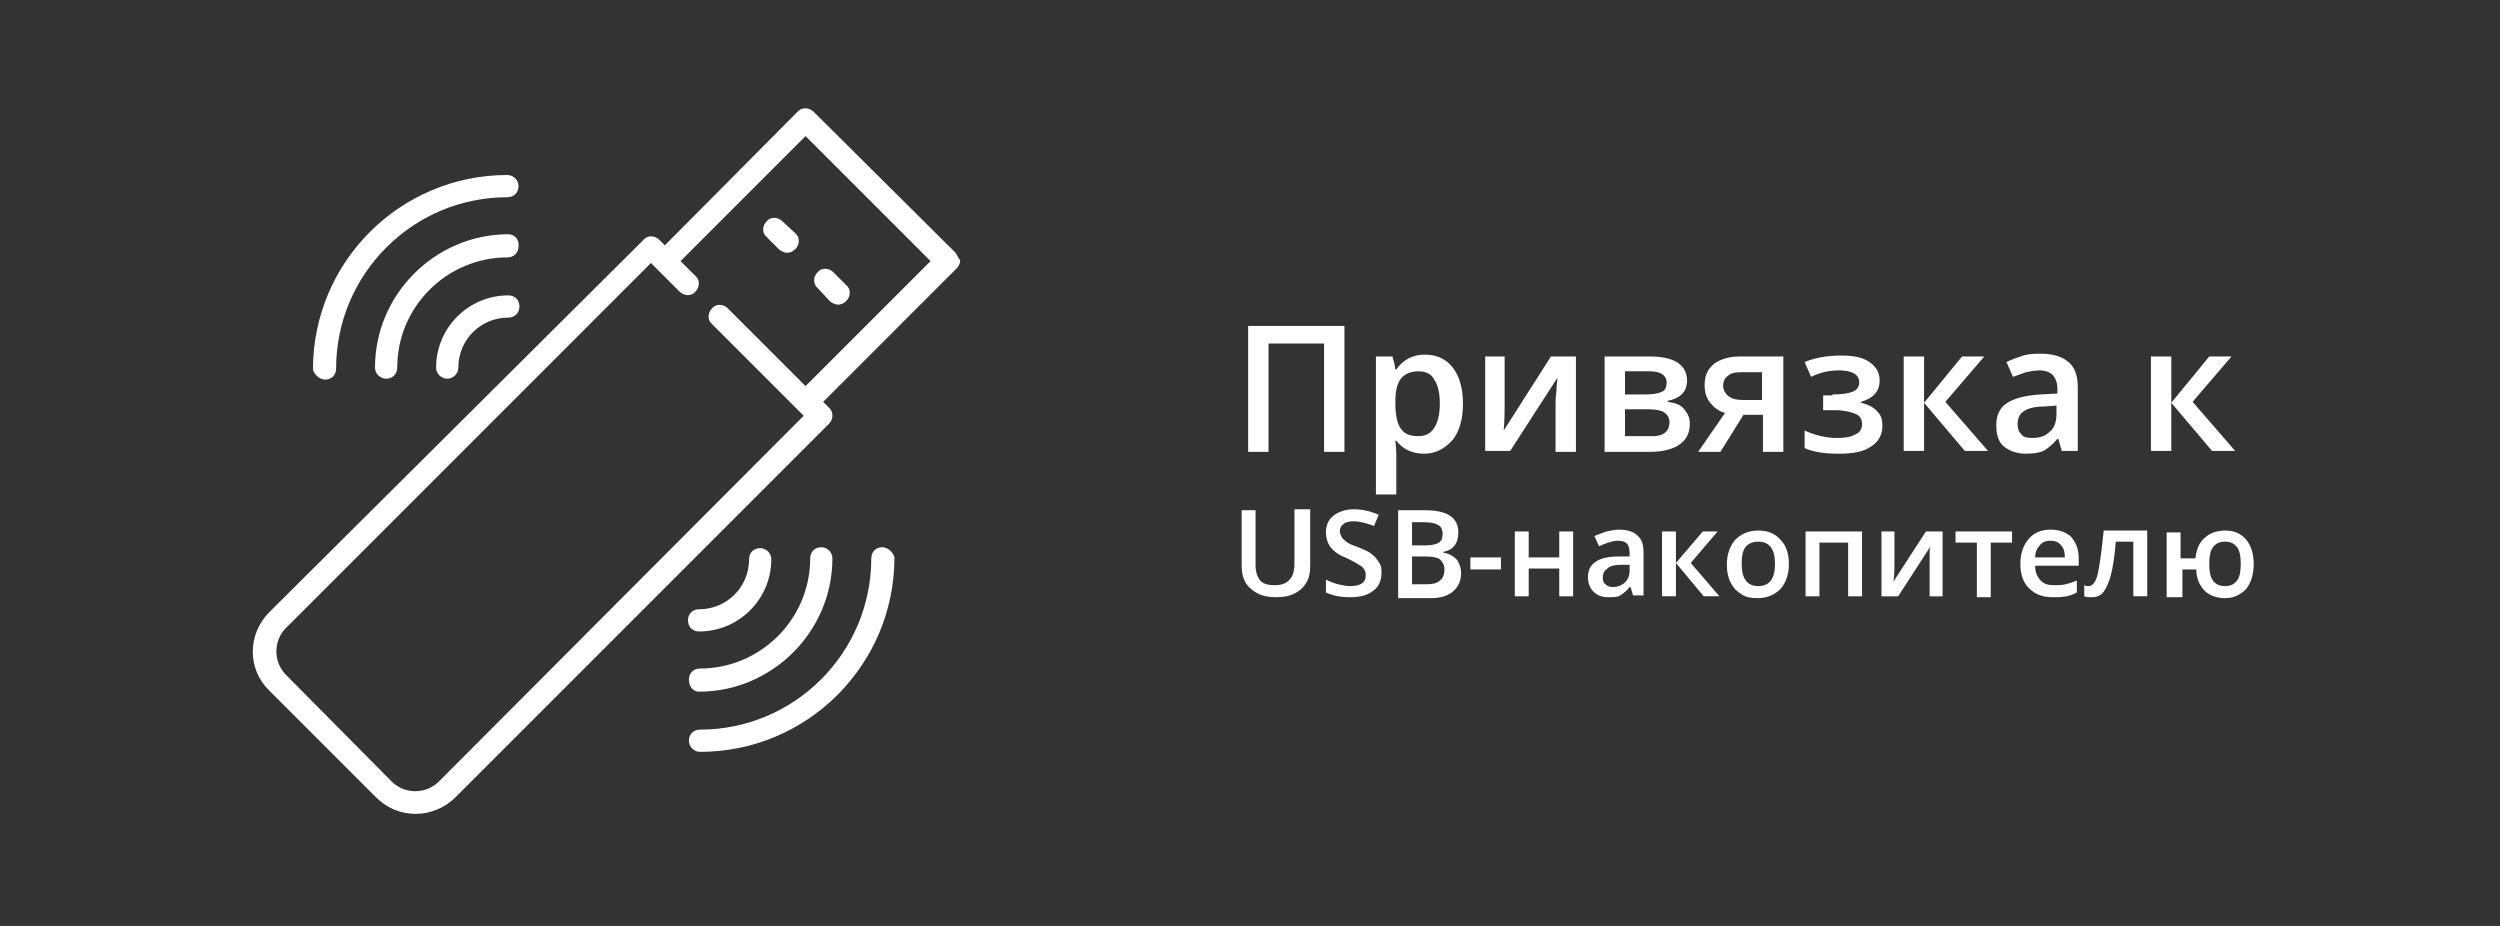 <?xml version="1.0" encoding="utf-8"?>
<!-- Generator: Adobe Illustrator 22.1.0, SVG Export Plug-In . SVG Version: 6.00 Build 0)  -->
<svg version="1.1" xmlns="http://www.w3.org/2000/svg" xmlns:xlink="http://www.w3.org/1999/xlink" x="0px" y="0px"
	 viewBox="0 0 270 100" style="enable-background:new 0 0 270 100;" xml:space="preserve">
<rect x="0" y="0" width="270" height="100" fill="#333333" stroke="none"/>
<style type="text/css">
	.st0{display:none;}
	.st1{display:inline;fill:#5C5C5C;}
	.st2{fill:none;}
	.st3{fill:#FFFFFF;}
</style>
<g id="Слой_1" class="st0">
	<rect class="st1" width="270" height="100"/>
</g>
<g id="Слой_3">
	<g>
		<rect x="133" y="32.5" class="st2" width="135" height="41"/>
		<path class="st3" d="M145.2,48.8H143V37.1h-6v11.7h-2.2V35.2h10.4V48.8z"/>
		<path class="st3" d="M153.8,49c-1.3,0-2.3-0.5-3-1.4h-0.1c0.1,0.9,0.1,1.4,0.1,1.6v4.2h-2.2V38.5h1.8c0,0.2,0.2,0.6,0.3,1.4h0.1
			c0.7-1,1.7-1.6,3.1-1.6c1.3,0,2.3,0.5,3,1.4c0.7,0.9,1.1,2.2,1.1,3.9c0,1.7-0.4,3-1.1,3.9C156,48.5,155,49,153.8,49z M153.2,40.1
			c-0.9,0-1.5,0.3-1.9,0.8c-0.4,0.5-0.6,1.3-0.6,2.4v0.3c0,1.2,0.2,2.2,0.6,2.7c0.4,0.6,1,0.8,1.9,0.8c0.8,0,1.3-0.3,1.7-0.9
			c0.4-0.6,0.6-1.5,0.6-2.6c0-1.2-0.2-2-0.6-2.6C154.6,40.4,154,40.1,153.2,40.1z"/>
		<path class="st3" d="M162.5,38.5v5.3c0,0.6,0,1.5-0.1,2.7l5.1-8h2.7v10.3H168v-5.2c0-0.3,0-0.7,0.1-1.4c0-0.6,0.1-1.1,0.1-1.4
			l-5.1,7.9h-2.7V38.5H162.5z"/>
		<path class="st3" d="M182.2,41.1c0,1.2-0.7,1.9-2.1,2.2v0.1c0.8,0.1,1.4,0.3,1.8,0.8s0.6,0.9,0.6,1.6c0,1-0.4,1.7-1.1,2.2
			c-0.7,0.5-1.8,0.8-3.2,0.8h-4.9V38.5h4.9C180.8,38.5,182.2,39.4,182.2,41.1z M180,41.3c0-0.4-0.2-0.7-0.5-0.9
			c-0.3-0.2-0.8-0.3-1.4-0.3h-2.6v2.5h2.3c0.7,0,1.3-0.1,1.7-0.3C179.8,42.2,180,41.8,180,41.3z M180.3,45.6c0-0.5-0.2-0.8-0.6-1.1
			c-0.4-0.2-1-0.3-1.7-0.3h-2.5v2.9h2.6C179.5,47.2,180.3,46.7,180.3,45.6z"/>
		<path class="st3" d="M185.8,48.8h-2.4l2.9-4.2c-0.7-0.2-1.2-0.6-1.6-1.1c-0.4-0.5-0.6-1.1-0.6-1.9c0-1,0.3-1.7,1-2.3
			c0.7-0.5,1.6-0.8,2.8-0.8h4.7v10.3h-2.2v-4h-2.1L185.8,48.8z M186.1,41.6c0,0.5,0.2,0.9,0.6,1.2c0.4,0.3,0.9,0.4,1.6,0.4h2v-3H188
			c-0.6,0-1.1,0.1-1.4,0.4C186.3,40.8,186.1,41.2,186.1,41.6z"/>
		<path class="st3" d="M197.9,42.6c1,0,1.7-0.1,2.2-0.3c0.5-0.2,0.7-0.6,0.7-1c0-0.8-0.7-1.3-2.2-1.3c-1,0-2,0.2-3,0.7l-0.7-1.6
			c1.2-0.5,2.5-0.7,4-0.7c1.3,0,2.3,0.2,3,0.7c0.7,0.5,1.1,1.1,1.1,2c0,1.2-0.7,1.9-2,2.3v0.1c0.8,0.2,1.4,0.5,1.8,1
			c0.4,0.4,0.5,0.9,0.5,1.5c0,0.9-0.4,1.7-1.2,2.2c-0.8,0.6-2,0.8-3.5,0.8c-1.6,0-2.8-0.2-3.7-0.6v-1.9c1.1,0.5,2.3,0.8,3.5,0.8
			c0.9,0,1.5-0.1,2-0.4c0.5-0.2,0.7-0.6,0.7-1.1c0-0.5-0.2-0.9-0.7-1.1s-1.2-0.4-2.2-0.4h-1.3v-1.6H197.9z"/>
		<path class="st3" d="M211.9,38.5h2.4l-4.2,4.9l4.6,5.3h-2.5l-4.4-5.2v5.2h-2.2V38.5h2.2v5L211.9,38.5z"/>
		<path class="st3" d="M222.7,48.8l-0.4-1.4h-0.1c-0.5,0.6-1,1-1.5,1.3c-0.5,0.2-1.1,0.3-1.9,0.3c-1,0-1.8-0.3-2.4-0.8
			c-0.6-0.5-0.8-1.3-0.8-2.3c0-1.1,0.4-1.9,1.2-2.4c0.8-0.5,2-0.8,3.6-0.9l1.8-0.1V42c0-0.7-0.2-1.1-0.5-1.5
			c-0.3-0.3-0.8-0.5-1.4-0.5c-0.5,0-1,0.1-1.5,0.2c-0.5,0.2-0.9,0.3-1.4,0.5l-0.7-1.6c0.6-0.3,1.2-0.5,1.8-0.7
			c0.7-0.2,1.3-0.2,1.9-0.2c1.3,0,2.3,0.3,3,0.9c0.7,0.6,1,1.5,1,2.7v6.9H222.7z M219.5,47.3c0.8,0,1.4-0.2,1.9-0.7
			c0.5-0.4,0.7-1.1,0.7-1.9v-0.9l-1.3,0.1c-1,0-1.8,0.2-2.2,0.5c-0.5,0.3-0.7,0.8-0.7,1.4c0,0.5,0.1,0.8,0.4,1.1
			C218.5,47.2,218.9,47.3,219.5,47.3z"/>
		<path class="st3" d="M238.6,38.5h2.4l-4.2,4.9l4.6,5.3h-2.5l-4.4-5.2v5.2h-2.2V38.5h2.2v5L238.6,38.5z"/>
		<path class="st3" d="M141.5,55.1v6c0,0.7-0.1,1.3-0.4,1.8c-0.3,0.5-0.7,0.9-1.3,1.2c-0.6,0.3-1.2,0.4-2,0.4c-1.2,0-2-0.3-2.7-0.9
			s-1-1.4-1-2.5v-6h1.5V61c0,0.8,0.2,1.3,0.5,1.7c0.4,0.4,0.9,0.5,1.6,0.5c1.4,0,2.1-0.8,2.1-2.3v-5.9H141.5z"/>
		<path class="st3" d="M149.2,61.9c0,0.8-0.3,1.5-0.9,1.9c-0.6,0.5-1.4,0.7-2.5,0.7s-1.9-0.2-2.6-0.5v-1.4c0.4,0.2,0.9,0.4,1.3,0.5
			c0.5,0.1,0.9,0.2,1.3,0.2c0.6,0,1-0.1,1.3-0.3c0.3-0.2,0.4-0.5,0.4-0.9c0-0.3-0.1-0.6-0.4-0.9c-0.3-0.2-0.8-0.5-1.6-0.9
			c-0.8-0.3-1.4-0.7-1.8-1.2c-0.3-0.4-0.5-1-0.5-1.6c0-0.8,0.3-1.4,0.8-1.8c0.5-0.4,1.3-0.7,2.2-0.7c0.9,0,1.8,0.2,2.7,0.6l-0.5,1.2
			c-0.8-0.3-1.6-0.5-2.2-0.5c-0.5,0-0.9,0.1-1.1,0.3c-0.3,0.2-0.4,0.5-0.4,0.8c0,0.2,0.1,0.4,0.2,0.6c0.1,0.2,0.3,0.3,0.5,0.5
			c0.2,0.2,0.7,0.4,1.3,0.6c0.7,0.3,1.2,0.5,1.5,0.8c0.3,0.2,0.5,0.5,0.7,0.8C149.2,61.1,149.2,61.4,149.2,61.9z"/>
		<path class="st3" d="M151,55.1h2.8c1.3,0,2.2,0.2,2.8,0.6c0.6,0.4,0.9,1,0.9,1.8c0,0.5-0.1,1-0.4,1.4c-0.3,0.4-0.7,0.6-1.2,0.7
			v0.1c0.7,0.1,1.1,0.4,1.4,0.7c0.3,0.4,0.5,0.9,0.5,1.5c0,0.8-0.3,1.5-0.9,2c-0.6,0.5-1.4,0.7-2.4,0.7H151V55.1z M152.5,58.9h1.5
			c0.6,0,1.1-0.1,1.4-0.3c0.3-0.2,0.4-0.5,0.4-1c0-0.4-0.2-0.8-0.5-0.9c-0.3-0.2-0.8-0.3-1.5-0.3h-1.3V58.9z M152.5,60.2v2.9h1.6
			c0.6,0,1.1-0.1,1.4-0.4c0.3-0.2,0.5-0.6,0.5-1.2c0-0.5-0.2-0.8-0.5-1.1c-0.3-0.2-0.8-0.3-1.5-0.3H152.5z"/>
		<path class="st3" d="M158.8,61.5v-1.3h3.3v1.3H158.8z"/>
		<path class="st3" d="M165.1,57.4v2.8h3.3v-2.8h1.5v7h-1.5v-3h-3.3v3h-1.5v-7H165.1z"/>
		<path class="st3" d="M176.4,64.4l-0.3-1h-0.1c-0.3,0.4-0.7,0.7-1,0.9s-0.8,0.2-1.3,0.2c-0.7,0-1.2-0.2-1.6-0.6
			c-0.4-0.4-0.6-0.9-0.6-1.6c0-0.7,0.3-1.3,0.8-1.6c0.5-0.4,1.4-0.6,2.5-0.6l1.2,0v-0.4c0-0.4-0.1-0.8-0.3-1c-0.2-0.2-0.5-0.3-1-0.3
			c-0.4,0-0.7,0.1-1,0.2c-0.3,0.1-0.6,0.2-1,0.4l-0.5-1.1c0.4-0.2,0.8-0.3,1.3-0.5c0.5-0.1,0.9-0.2,1.3-0.2c0.9,0,1.6,0.2,2,0.6
			c0.5,0.4,0.7,1,0.7,1.8v4.7H176.4z M174.2,63.4c0.5,0,1-0.2,1.3-0.5c0.3-0.3,0.5-0.7,0.5-1.3V61l-0.9,0c-0.7,0-1.2,0.1-1.5,0.4
			c-0.3,0.2-0.5,0.5-0.5,1c0,0.3,0.1,0.6,0.3,0.7C173.6,63.3,173.8,63.4,174.2,63.4z"/>
		<path class="st3" d="M183.9,57.4h1.6l-2.9,3.4l3.1,3.6h-1.7l-3-3.6v3.6h-1.5v-7h1.5v3.4L183.9,57.4z"/>
		<path class="st3" d="M193.2,60.9c0,1.1-0.3,2-0.9,2.7c-0.6,0.6-1.4,1-2.5,1c-0.7,0-1.2-0.1-1.7-0.4c-0.5-0.3-0.9-0.7-1.2-1.3
			c-0.3-0.6-0.4-1.2-0.4-1.9c0-1.1,0.3-2,0.9-2.7c0.6-0.6,1.4-1,2.5-1c1,0,1.8,0.3,2.4,1C192.9,58.9,193.2,59.8,193.2,60.9z
			 M188.1,60.9c0,1.6,0.6,2.4,1.8,2.4c1.2,0,1.8-0.8,1.8-2.4c0-1.6-0.6-2.4-1.8-2.4c-0.6,0-1.1,0.2-1.4,0.6
			C188.2,59.5,188.1,60.1,188.1,60.9z"/>
		<path class="st3" d="M201.1,57.4v7h-1.5v-5.8h-3.1v5.8h-1.5v-7H201.1z"/>
		<path class="st3" d="M204.6,57.4V61c0,0.4,0,1-0.1,1.8l3.5-5.4h1.8v7h-1.4v-3.5c0-0.2,0-0.5,0-0.9c0-0.4,0-0.8,0.1-1l-3.5,5.4
			h-1.8v-7H204.6z"/>
		<path class="st3" d="M217.3,57.4v1.2H215v5.9h-1.5v-5.9h-2.3v-1.2H217.3z"/>
		<path class="st3" d="M221.7,64.5c-1.1,0-1.9-0.3-2.6-1c-0.6-0.6-0.9-1.5-0.9-2.6c0-1.1,0.3-2,0.9-2.7c0.6-0.7,1.4-1,2.4-1
			c0.9,0,1.7,0.3,2.2,0.8c0.5,0.6,0.8,1.3,0.8,2.3v0.8h-4.7c0,0.7,0.2,1.2,0.6,1.6s0.8,0.5,1.5,0.5c0.4,0,0.8,0,1.2-0.1
			s0.7-0.2,1.2-0.4V64c-0.4,0.2-0.7,0.3-1.1,0.4C222.6,64.5,222.2,64.5,221.7,64.5z M221.4,58.4c-0.5,0-0.9,0.2-1.1,0.5
			c-0.3,0.3-0.5,0.7-0.5,1.3h3.2c0-0.6-0.1-1-0.4-1.3C222.3,58.5,221.9,58.4,221.4,58.4z"/>
		<path class="st3" d="M231.9,64.4h-1.5v-5.9h-1.9c-0.1,1.5-0.3,2.7-0.5,3.5c-0.2,0.8-0.5,1.5-0.8,1.9c-0.3,0.4-0.7,0.6-1.3,0.6
			c-0.3,0-0.6,0-0.8-0.1v-1.2c0.2,0.1,0.3,0.1,0.5,0.1c0.4,0,0.8-0.5,1-1.5c0.2-1,0.4-2.5,0.6-4.5h4.7V64.4z"/>
		<path class="st3" d="M243.4,60.9c0,1.2-0.3,2-0.8,2.7c-0.6,0.6-1.3,1-2.3,1c-0.9,0-1.7-0.3-2.2-0.8c-0.5-0.5-0.9-1.3-0.9-2.3h-1.5
			v3H234v-7h1.5v2.8h1.6c0.1-0.9,0.4-1.7,1-2.2c0.5-0.5,1.3-0.8,2.2-0.8c1,0,1.7,0.3,2.3,1C243.1,58.9,243.4,59.8,243.4,60.9z
			 M238.6,60.9c0,0.8,0.1,1.4,0.4,1.8c0.3,0.4,0.7,0.6,1.3,0.6c0.6,0,1-0.2,1.3-0.6c0.3-0.4,0.4-1,0.4-1.8c0-0.8-0.1-1.4-0.4-1.8
			s-0.7-0.6-1.3-0.6c-0.6,0-1,0.2-1.3,0.6S238.6,60.1,238.6,60.9z"/>
	</g>
	<g>
		<path class="st3" d="M54.9,25.3c-7.9,0-14.4,6.5-14.4,14.4c0,0.7,0.6,1.2,1.2,1.2c0.7,0,1.2-0.5,1.2-1.2c0-6.6,5.4-11.9,11.9-11.9
			c0.7,0,1.2-0.5,1.2-1.2C56.1,25.9,55.6,25.3,54.9,25.3z"/>
		<path class="st3" d="M35.1,41c0.7,0,1.2-0.5,1.2-1.2c0-10.2,8.3-18.5,18.5-18.5c0.7,0,1.2-0.5,1.2-1.2c0-0.7-0.6-1.2-1.2-1.2
			c-11.6,0-21,9.4-21,21C33.9,40.4,34.5,41,35.1,41z"/>
		<path class="st3" d="M54.9,31.9c-4.3,0-7.8,3.5-7.8,7.8c0,0.7,0.6,1.2,1.2,1.2s1.2-0.5,1.2-1.2c0-3,2.4-5.4,5.4-5.4
			c0.7,0,1.2-0.5,1.2-1.2S55.6,31.9,54.9,31.9z"/>
		<path class="st3" d="M75.5,74.7c7.9,0,14.4-6.5,14.4-14.4c0-0.7-0.6-1.2-1.2-1.2c-0.7,0-1.2,0.5-1.2,1.2c0,6.6-5.4,11.9-11.9,11.9
			c-0.7,0-1.2,0.5-1.2,1.2S74.8,74.7,75.5,74.7z"/>
		<path class="st3" d="M95.3,59.1c-0.7,0-1.2,0.5-1.2,1.2c0,10.2-8.3,18.5-18.5,18.5c-0.7,0-1.2,0.5-1.2,1.2s0.6,1.2,1.2,1.2
			c11.6,0,21-9.4,21-21C96.5,59.7,95.9,59.1,95.3,59.1z"/>
		<path class="st3" d="M75.5,68.2c4.3,0,7.8-3.5,7.8-7.8c0-0.7-0.6-1.2-1.2-1.2c-0.7,0-1.2,0.5-1.2,1.2c0,3-2.4,5.4-5.4,5.4
			c-0.7,0-1.2,0.5-1.2,1.2S74.8,68.2,75.5,68.2z"/>
		<path class="st3" d="M89.6,32.5c0.2,0.2,0.6,0.4,0.9,0.4c0.3,0,0.6-0.1,0.9-0.4c0.5-0.5,0.5-1.3,0-1.7L90,29.4
			c-0.5-0.5-1.3-0.5-1.7,0c-0.5,0.5-0.5,1.3,0,1.7L89.6,32.5z"/>
		<path class="st3" d="M84.5,23.9c-0.5-0.5-1.3-0.5-1.7,0c-0.5,0.5-0.5,1.3,0,1.7l1.3,1.3c0.2,0.2,0.6,0.4,0.9,0.4s0.6-0.1,0.9-0.4
			c0.5-0.5,0.5-1.3,0-1.7L84.5,23.9z"/>
		<path class="st3" d="M103.2,27.3L87.9,12.1c-0.2-0.2-0.5-0.4-0.9-0.4s-0.6,0.1-0.9,0.4L71.8,26.5l-0.6-0.6c-0.5-0.5-1.3-0.5-1.7,0
			L29.1,66.1c-2.4,2.4-2.4,6.2,0,8.5l11.5,11.5c1.2,1.2,2.7,1.8,4.3,1.8c1.5,0,3.1-0.6,4.3-1.8l40.3-40.3c0.2-0.2,0.4-0.5,0.4-0.9
			s-0.1-0.6-0.4-0.9l-0.6-0.6l14.4-14.4c0.2-0.2,0.4-0.5,0.4-0.9C103.5,27.9,103.4,27.6,103.2,27.3z M87,41.7l-8.4-8.4
			c-0.5-0.5-1.3-0.5-1.7,0c-0.5,0.5-0.5,1.3,0,1.7l9.9,9.9L47.4,84.4c-1.4,1.4-3.7,1.4-5.1,0L30.9,72.9c-1.4-1.4-1.4-3.7,0-5.1
			l39.4-39.4l0.6,0.6l0,0c0,0,0,0,0,0l2.5,2.5c0.5,0.5,1.3,0.5,1.7,0c0.5-0.5,0.5-1.3,0-1.7l-1.6-1.6L87,14.7l13.5,13.5L87,41.7z"/>
	</g>
</g>
<g id="Слой_2">
	<g>
	</g>
	<g>
	</g>
	<g>
	</g>
	<g>
	</g>
	<g>
	</g>
	<g>
	</g>
</g>
</svg>
